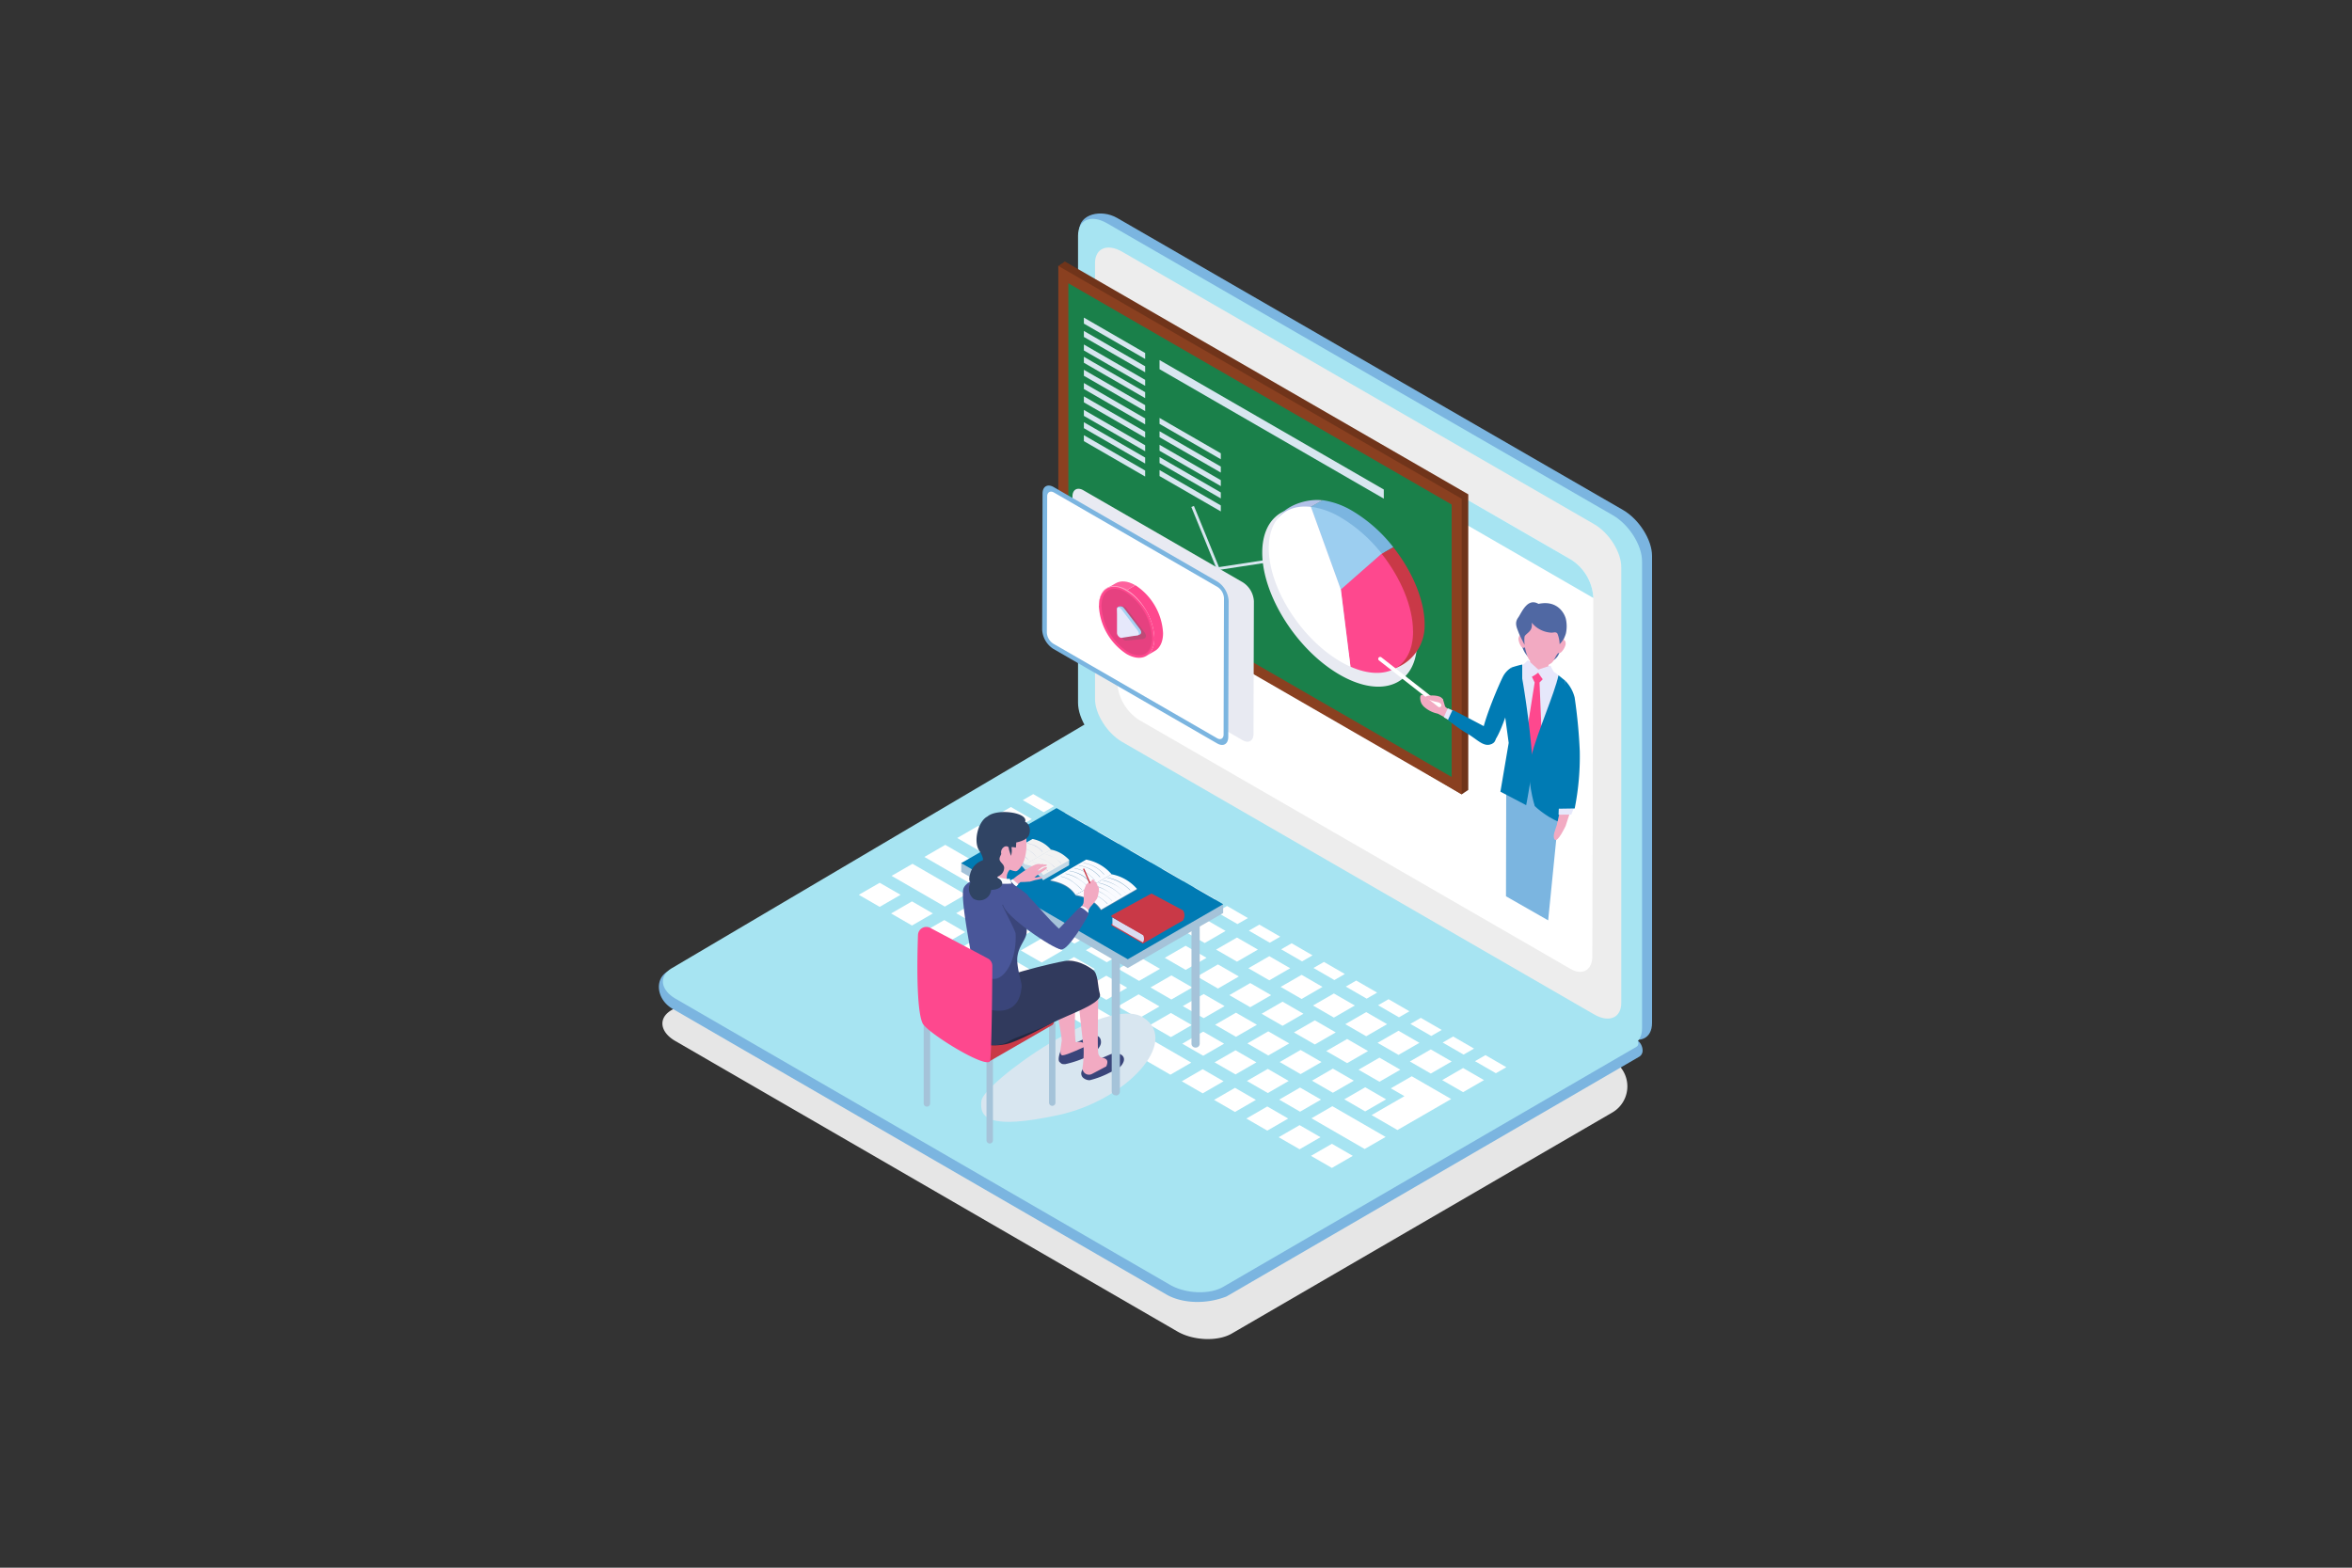 <svg xmlns="http://www.w3.org/2000/svg" xmlns:xlink="http://www.w3.org/1999/xlink" viewBox="0 0 600 400"><rect x="0" y="0" width="600" height="400" fill="#333333" stroke="none"/><defs><style>.cls-1{fill:none;}.cls-2{isolation:isolate;}.cls-3{clip-path:url(#clip-path);}.cls-4{mix-blend-mode:multiply;}.cls-5{clip-path:url(#clip-path-4);}.cls-6{fill:#e6e6e6;}.cls-7{fill:#7bb5e0;}.cls-8{fill:#a7e4f2;}.cls-9{fill:#fff;}.cls-10{fill:#ededed;}.cls-11{fill:#70341a;}.cls-12{fill:#8a4020;}.cls-13{fill:#1a804a;}.cls-14{fill:#fe619d;}.cls-15{fill:#d8e6f0;}.cls-16{clip-path:url(#clip-path-6);}.cls-17{fill:#e8eaf2;}.cls-18{fill:#c93947;}.cls-19{fill:#b3c1e8;}.cls-20{fill:#9ccef0;}.cls-21{fill:#fe488e;}.cls-22{clip-path:url(#clip-path-7);}.cls-23{fill:#e64180;}.cls-24{fill:#bf4976;}.cls-25{fill:#ff99c0;}.cls-26{fill:#a5d1f2;}.cls-27{fill:#e6e8fb;}.cls-28{fill:#007bb4;}.cls-29{fill:#5068a3;}.cls-30{fill:#f2aac2;}.cls-31{fill:#e8e6fb;}.cls-32{clip-path:url(#clip-path-8);}.cls-33{fill:#3a457a;}.cls-34{fill:#a5c3d9;}.cls-35{fill:#232942;}.cls-36{fill:#313a5d;}.cls-37{fill:#c3d8e6;}.cls-38{fill:#f2f2f2;}.cls-39{fill:#6482cc;}.cls-40{fill:#dadcf2;}.cls-41{fill:#568bb0;}.cls-42{fill:#fafbff;}.cls-43{fill:#495699;}.cls-44{fill:#304464;}</style><clipPath id="clip-path" transform="translate(0 -1)"><rect class="cls-1" x="112" width="401" height="401"/></clipPath><clipPath id="clip-path-4" transform="translate(0 -1)"><rect class="cls-1" x="168.94" y="194.86" width="246.2" height="147.83"/></clipPath><clipPath id="clip-path-6" transform="translate(0 -1)"><rect class="cls-1" x="321.97" y="130.6" width="39.5" height="45.61"/></clipPath><clipPath id="clip-path-7" transform="translate(0 -1)"><rect class="cls-1" x="273.49" y="125.72" width="46.39" height="64.53"/></clipPath><clipPath id="clip-path-8" transform="translate(0 -1)"><rect class="cls-1" x="250.29" y="259.61" width="44.47" height="27.64"/></clipPath></defs><g class="cls-2"><g id="レイヤー_2" data-name="レイヤー 2"><g id="レイヤー_1-2" data-name="レイヤー 1"><rect class="cls-1" width="600" height="400"/><g class="cls-3"><g class="cls-3"><g class="cls-3"><g class="cls-4"><g class="cls-5"><path class="cls-6" d="M411.3,271.52a7.71,7.71,0,0,1,0,13.34l-97.16,56.45c-3.54,2-9.71,1.78-13.79-.58l-128-74.07c-3.52-2-4.33-5-2.2-7.07h0a6.34,6.34,0,0,1,1.2-.89l108.1-63.84,1.62.94Z" transform="translate(0 -1)"/></g></g></g><g class="cls-3"><path class="cls-7" d="M417.37,266.2a3.34,3.34,0,0,1,1.66,2.89,1.79,1.79,0,0,1-.89,1.55L312.88,331.8c-5.26,2.06-11.34,1.8-15.36-.52l-126-72.91c-4-2.33-4.66-7.51-1.19-9.52l109.2-62.8Z" transform="translate(0 -1)"/><path class="cls-8" d="M417.45,266.37a1,1,0,0,1,0,1.73L312,329.37c-3.48,2-9.56,1.76-13.57-.57l-126-72.92c-3.47-2-4.27-4.91-2.17-7h0a6.34,6.34,0,0,1,1.19-.88L277.8,185.2l1.6.92Z" transform="translate(0 -1)"/><polygon class="cls-9" points="266.25 207.24 260.91 204.16 263.58 202.62 268.91 205.7 266.25 207.24"/><polygon class="cls-9" points="274.49 212 269.15 208.92 271.82 207.38 277.15 210.46 274.49 212"/><polygon class="cls-9" points="282.72 216.75 277.39 213.68 280.06 212.14 285.39 215.22 282.72 216.75"/><polygon class="cls-9" points="290.96 221.51 285.63 218.43 288.3 216.89 293.63 219.97 290.96 221.51"/><polygon class="cls-9" points="299.2 226.27 293.87 223.19 296.54 221.65 301.87 224.73 299.2 226.27"/><polygon class="cls-9" points="307.44 231.03 302.11 227.95 304.78 226.41 310.11 229.49 307.44 231.03"/><polygon class="cls-9" points="315.68 235.78 310.35 232.71 313.02 231.16 318.35 234.25 315.68 235.78"/><polygon class="cls-9" points="323.92 240.54 318.59 237.46 321.26 235.92 326.59 239 323.92 240.54"/><polygon class="cls-9" points="332.16 245.3 326.83 242.22 329.5 240.68 334.83 243.76 332.16 245.3"/><polygon class="cls-9" points="340.4 250.06 335.07 246.98 337.74 245.44 343.07 248.52 340.4 250.06"/><polygon class="cls-9" points="348.64 254.81 343.31 251.73 345.98 250.19 351.31 253.27 348.64 254.81"/><polygon class="cls-9" points="356.88 259.57 351.55 256.49 354.22 254.95 359.55 258.03 356.88 259.57"/><polygon class="cls-9" points="365.12 264.33 359.79 261.25 362.46 259.71 367.79 262.79 365.12 264.33"/><polygon class="cls-9" points="373.36 269.08 368.03 266.01 370.7 264.47 376.03 267.55 373.36 269.08"/><polygon class="cls-9" points="381.6 273.84 376.27 270.76 378.94 269.22 384.27 272.3 381.6 273.84"/><polygon class="cls-9" points="257.88 212.07 252.54 208.99 257.88 205.91 263.21 208.99 257.88 212.07"/><polygon class="cls-9" points="266.12 216.83 260.78 213.75 266.12 210.67 271.45 213.75 266.12 216.83"/><polygon class="cls-9" points="274.36 221.59 269.02 218.51 274.36 215.43 279.69 218.51 274.36 221.59"/><polygon class="cls-9" points="282.6 226.34 277.26 223.26 282.6 220.18 287.93 223.26 282.6 226.34"/><polygon class="cls-9" points="290.84 231.1 285.5 228.02 290.84 224.94 296.17 228.02 290.84 231.1"/><polygon class="cls-9" points="299.08 235.86 293.74 232.78 299.08 229.7 304.41 232.78 299.08 235.86"/><polygon class="cls-9" points="307.32 240.62 301.98 237.53 307.32 234.46 312.65 237.53 307.32 240.62"/><polygon class="cls-9" points="315.56 245.37 310.22 242.29 315.56 239.21 320.89 242.29 315.56 245.37"/><polygon class="cls-9" points="323.8 250.13 318.46 247.05 323.8 243.97 329.13 247.05 323.8 250.13"/><polygon class="cls-9" points="332.04 254.89 326.7 251.81 332.04 248.73 337.37 251.81 332.04 254.89"/><polygon class="cls-9" points="340.28 259.64 334.94 256.56 340.28 253.49 345.61 256.56 340.28 259.64"/><polygon class="cls-9" points="348.52 264.4 343.18 261.32 348.52 258.24 353.85 261.32 348.52 264.4"/><polygon class="cls-9" points="356.76 269.16 351.42 266.08 356.76 263 362.09 266.08 356.76 269.16"/><polygon class="cls-9" points="365 273.92 359.66 270.84 365 267.76 370.33 270.84 365 273.92"/><polygon class="cls-9" points="373.24 278.67 367.9 275.59 373.24 272.51 378.57 275.59 373.24 278.67"/><polygon class="cls-9" points="253.02 218.93 244.18 213.82 249.51 210.74 258.35 215.85 253.02 218.93"/><polygon class="cls-9" points="261.26 223.69 255.93 220.6 261.26 217.53 266.59 220.6 261.26 223.69"/><polygon class="cls-9" points="269.5 228.44 264.17 225.36 269.5 222.28 274.83 225.36 269.5 228.44"/><polygon class="cls-9" points="277.74 233.2 272.4 230.12 277.74 227.04 283.07 230.12 277.74 233.2"/><polygon class="cls-9" points="285.98 237.96 280.64 234.88 285.98 231.8 291.31 234.88 285.98 237.96"/><polygon class="cls-9" points="294.22 242.71 288.88 239.63 294.22 236.56 299.55 239.63 294.22 242.71"/><polygon class="cls-9" points="302.46 247.47 297.13 244.39 302.46 241.31 307.79 244.39 302.46 247.47"/><polygon class="cls-9" points="310.7 252.23 305.37 249.15 310.7 246.07 316.03 249.15 310.7 252.23"/><polygon class="cls-9" points="318.94 256.99 313.6 253.91 318.94 250.83 324.27 253.91 318.94 256.99"/><polygon class="cls-9" points="327.18 261.74 321.84 258.66 327.18 255.58 332.51 258.66 327.18 261.74"/><polygon class="cls-9" points="335.42 266.5 330.08 263.42 335.42 260.34 340.75 263.42 335.42 266.5"/><polygon class="cls-9" points="343.66 271.26 338.32 268.18 343.66 265.1 348.99 268.18 343.66 271.26"/><polygon class="cls-9" points="351.9 276.01 346.56 272.94 351.9 269.86 357.23 272.94 351.9 276.01"/><polygon class="cls-9" points="241.14 215.57 235.81 218.65 249.38 226.49 254.72 223.41 241.14 215.57"/><polygon class="cls-9" points="257.62 231.25 252.29 228.17 257.62 225.09 262.96 228.17 257.62 231.25"/><polygon class="cls-9" points="265.86 236 260.53 232.93 265.86 229.84 271.2 232.93 265.86 236"/><polygon class="cls-9" points="274.1 240.76 268.77 237.68 274.1 234.6 279.44 237.68 274.1 240.76"/><polygon class="cls-9" points="282.34 245.52 277.01 242.44 282.34 239.36 287.68 242.44 282.34 245.52"/><polygon class="cls-9" points="290.58 250.28 285.25 247.2 290.58 244.12 295.92 247.2 290.58 250.28"/><polygon class="cls-9" points="298.82 255.03 293.49 251.95 298.82 248.88 304.16 251.95 298.82 255.03"/><polygon class="cls-9" points="307.06 259.79 301.73 256.71 307.06 253.63 312.4 256.71 307.06 259.79"/><polygon class="cls-9" points="315.3 264.55 309.97 261.47 315.3 258.39 320.64 261.47 315.3 264.55"/><polygon class="cls-9" points="323.54 269.31 318.21 266.23 323.54 263.15 328.88 266.23 323.54 269.31"/><polygon class="cls-9" points="331.78 274.06 326.45 270.98 331.78 267.9 337.12 270.98 331.78 274.06"/><polygon class="cls-9" points="340.02 278.82 334.69 275.74 340.02 272.66 345.36 275.74 340.02 278.82"/><polygon class="cls-9" points="348.26 283.58 342.93 280.5 348.26 277.42 353.6 280.5 348.26 283.58"/><polygon class="cls-9" points="360.14 274.61 354.8 277.69 358.27 279.69 349.9 284.52 356.5 288.33 370.2 280.42 360.14 274.61"/><polygon class="cls-9" points="232.78 220.4 227.44 223.48 241.02 231.32 246.35 228.24 232.78 220.4"/><polygon class="cls-9" points="249.26 236.08 243.92 233 249.26 229.92 254.59 233 249.26 236.08"/><polygon class="cls-9" points="257.5 240.84 252.16 237.76 257.5 234.68 262.83 237.76 257.5 240.84"/><polygon class="cls-9" points="265.74 245.59 260.4 242.51 265.74 239.43 271.07 242.51 265.74 245.59"/><polygon class="cls-9" points="273.98 250.35 268.64 247.27 273.98 244.19 279.31 247.27 273.98 250.35"/><polygon class="cls-9" points="282.22 255.11 276.88 252.03 282.22 248.95 287.55 252.03 282.22 255.11"/><polygon class="cls-9" points="290.46 259.86 285.12 256.79 290.46 253.71 295.79 256.79 290.46 259.86"/><polygon class="cls-9" points="298.7 264.62 293.36 261.54 298.7 258.46 304.03 261.54 298.7 264.62"/><polygon class="cls-9" points="306.94 269.38 301.6 266.3 306.94 263.22 312.27 266.3 306.94 269.38"/><polygon class="cls-9" points="315.18 274.14 309.84 271.06 315.18 267.98 320.51 271.06 315.18 274.14"/><polygon class="cls-9" points="323.42 278.89 318.08 275.81 323.42 272.73 328.75 275.81 323.42 278.89"/><polygon class="cls-9" points="331.65 283.65 326.32 280.57 331.65 277.49 336.99 280.57 331.65 283.65"/><polygon class="cls-9" points="339.89 282.25 334.56 285.33 348.13 293.17 353.47 290.09 339.89 282.25"/><polygon class="cls-9" points="224.41 231.39 219.08 228.31 224.41 225.24 229.74 228.31 224.41 231.39"/><polygon class="cls-9" points="232.65 236.15 227.32 233.07 232.65 229.99 237.98 233.07 232.65 236.15"/><polygon class="cls-9" points="240.89 240.91 235.56 237.83 240.89 234.75 246.22 237.83 240.89 240.91"/><polygon class="cls-9" points="249.13 245.67 243.8 242.59 249.13 239.51 254.46 242.59 249.13 245.67"/><polygon class="cls-9" points="257.37 250.42 252.04 247.34 257.37 244.26 262.7 247.34 257.37 250.42"/><polygon class="cls-9" points="265.61 249.02 260.27 252.1 298.57 274.21 303.9 271.13 265.61 249.02"/><polygon class="cls-9" points="306.81 278.97 301.48 275.89 306.81 272.81 312.14 275.89 306.81 278.97"/><polygon class="cls-9" points="315.05 283.72 309.71 280.64 315.05 277.56 320.38 280.64 315.05 283.72"/><polygon class="cls-9" points="323.29 288.48 317.95 285.4 323.29 282.32 328.62 285.4 323.29 288.48"/><polygon class="cls-9" points="331.53 293.24 326.19 290.16 331.53 287.08 336.86 290.16 331.53 293.24"/><polygon class="cls-9" points="339.77 298 334.43 294.92 339.77 291.84 345.1 294.92 339.77 298"/><path class="cls-7" d="M414,265.16,285,190.68c-4.11-2.37-7.44-7.63-7.44-11.73L275.31,59.77c0-4.11,5.58-5.52,9.69-3.15L414,131.1c4.11,2.37,7.44,7.62,7.44,11.73V262c0,4.11-3.33,5.52-7.44,3.15" transform="translate(0 -1)"/><path class="cls-8" d="M418.89,144.21V263.38c0,4.11-3.33,5.52-7.44,3.15l-129-74.48c-4.1-2.37-7.44-7.63-7.44-11.73V61.13c0-4.1,3.34-5.51,7.44-3.14l129,74.48c4.11,2.37,7.44,7.62,7.44,11.74" transform="translate(0 -1)"/><path class="cls-10" d="M406.65,259.82,342.9,223l-56.62-32.69c-3.83-2.22-6.94-7.12-6.94-11V68.17c0-3.83,3.11-5.15,6.94-2.93l120.37,69.49c3.83,2.21,6.94,7.12,6.94,11V256.89c0,3.83-3.11,5.15-6.94,2.93" transform="translate(0 -1)"/><path class="cls-9" d="M406.2,245c0,3.54-2.52,5-5.6,3.19L290.54,184.67A12.28,12.28,0,0,1,285,175l.26-91.45v-.07c0-3.54,2.52-5,5.59-3.19L400.9,143.86a12.3,12.3,0,0,1,5.56,9.65v.06Z" transform="translate(0 -1)"/><path class="cls-8" d="M406.46,153.51v.06l-121.22-70v-.07c0-3.54,2.52-5,5.59-3.19L400.9,143.86a12.3,12.3,0,0,1,5.56,9.65" transform="translate(0 -1)"/><polygon class="cls-11" points="271.65 142.14 269.98 67.85 271.65 66.72 374.56 126.13 374.56 201.55 372.88 202.68 271.65 142.14"/><polygon class="cls-12" points="269.98 143.27 269.98 67.85 372.88 127.26 372.88 202.68 269.98 143.27"/><polygon class="cls-13" points="272.54 141.79 272.54 72.28 370.32 128.73 370.32 198.25 272.54 141.79"/><path class="cls-14" d="M343.23,150.81a1.55,1.55,0,0,1,0-.31V133.71a.92.92,0,0,0-.13-.53c.55.32,3.83,2.55,4.77,3.34a37.8,37.8,0,0,1,9,11.13l-3,.71-10.57,2.45" transform="translate(0 -1)"/><path class="cls-15" d="M343.38,151.25l-.15-.44a1.55,1.55,0,0,1,0-.31V133.71a.92.92,0,0,0-.13-.53l-1.26-.73c-.76-.3-1.51-.63-2.26-.91-4.09-1.51-7.39-1.29-10,.45a.27.27,0,0,0-.07.08h0a8.63,8.63,0,0,0-3.56,5.64c-.09.43,0,1-.28,1.28v3a17.73,17.73,0,0,1,.37,2.2c1.4,7.93,7.16,16.84,14.35,22.19a10.71,10.71,0,0,1,1.54,1.16l2.54,1.47c.77.31,1.54.65,2.3.93a13.29,13.29,0,0,0,4.13,1q-3.74-9.84-7.48-19.67" transform="translate(0 -1)"/><path class="cls-9" d="M356.81,147.65a29,29,0,0,1,3.16,7.77c1.79,7.62.37,12.63-4.34,14.88a8.25,8.25,0,0,1-4.77.62q-3.74-9.84-7.48-19.67l-.15-.44,10.57-2.45,3-.71" transform="translate(0 -1)"/><polygon class="cls-15" points="353.01 127.23 295.8 94.2 295.8 91.87 353.01 124.9 353.01 127.23"/><polygon class="cls-15" points="310.5 145.48 303.91 129.36 304.57 129.09 310.96 144.7 326.55 142.31 326.63 143.02 310.5 145.48"/><polygon class="cls-15" points="311.43 117.18 295.8 108.16 295.8 106.64 311.43 115.66 311.43 117.18"/><polygon class="cls-15" points="311.43 120.58 295.8 111.56 295.8 110.03 311.43 119.05 311.43 120.58"/><polygon class="cls-15" points="311.43 124.03 295.8 115.01 295.8 113.49 311.43 122.51 311.43 124.03"/><polygon class="cls-15" points="311.43 127.17 295.8 118.15 295.8 116.63 311.43 125.65 311.43 127.17"/><polygon class="cls-15" points="311.43 130.49 295.8 121.47 295.8 119.94 311.43 128.96 311.43 130.49"/><polygon class="cls-15" points="292.13 108.28 276.5 99.26 276.5 97.73 292.13 106.76 292.13 108.28"/><polygon class="cls-15" points="292.13 111.68 276.5 102.66 276.5 101.13 292.13 110.15 292.13 111.68"/><polygon class="cls-15" points="292.13 115.13 276.5 106.11 276.5 104.59 292.13 113.61 292.13 115.13"/><polygon class="cls-15" points="292.13 118.27 276.5 109.25 276.5 107.73 292.13 116.75 292.13 118.27"/><polygon class="cls-15" points="292.13 121.59 276.5 112.56 276.5 111.04 292.13 120.06 292.13 121.59"/><polygon class="cls-15" points="292.13 91.59 276.5 82.57 276.5 81.04 292.13 90.07 292.13 91.59"/><polygon class="cls-15" points="292.13 94.99 276.5 85.97 276.5 84.44 292.13 93.46 292.13 94.99"/><polygon class="cls-15" points="292.13 98.44 276.5 89.42 276.5 87.9 292.13 96.92 292.13 98.44"/><polygon class="cls-15" points="292.13 101.58 276.5 92.56 276.5 91.04 292.13 100.06 292.13 101.58"/><polygon class="cls-15" points="292.13 104.9 276.5 95.88 276.5 94.35 292.13 103.37 292.13 104.9"/><g class="cls-4"><g class="cls-16"><path class="cls-17" d="M352.9,143.58a40.15,40.15,0,0,0-11.18-9.92,22,22,0,0,0-8.21-3C326.71,129.88,322,134,322,142c0,10.9,8.84,24.85,19.75,31.15a28.28,28.28,0,0,0,2.62,1.34c9.67,4.3,17.13.33,17.13-9.69,0-6.75-3.4-14.68-8.57-21.22" transform="translate(0 -1)"/></g></g><path class="cls-7" d="M355.44,140.63l-2.94,1.68L345,149.77,334.42,130.3l2.94-1.68a20.34,20.34,0,0,1,7.65,2.75,37.7,37.7,0,0,1,10.43,9.26" transform="translate(0 -1)"/><path class="cls-18" d="M363.42,160.4a11.54,11.54,0,0,1-7,10.9c-2.72,1.17-4.93-.09-8.92-1.87L345,149.77l7.49-7.46,2.94-1.68c4.82,6.09,8,13.48,8,19.77" transform="translate(0 -1)"/><path class="cls-19" d="M347.46,169.43a24.69,24.69,0,0,1-2.45-1.25c-10.16-5.87-18.41-18.87-18.41-29,0-2.65-1.49-4.38-.49-6.08,1.82-3.06,7.16-4.95,11.25-4.45l-2.94,1.68L345,149.77Z" transform="translate(0 -1)"/><path class="cls-20" d="M352.5,142.31l-10.43,9.15-7.65-21.16a20.31,20.31,0,0,1,7.65,2.76,37.67,37.67,0,0,1,10.43,9.25" transform="translate(0 -1)"/><path class="cls-21" d="M360.48,162.09c0,9.33-7,13-16,9l-2.45-19.66,10.43-9.15c4.82,6.1,8,13.48,8,19.78" transform="translate(0 -1)"/><path class="cls-9" d="M344.52,171.12a27,27,0,0,1-2.45-1.25c-10.16-5.87-18.4-18.87-18.4-29,0-7.43,4.41-11.29,10.75-10.53l7.65,21.16Z" transform="translate(0 -1)"/><g class="cls-4"><g class="cls-22"><path class="cls-17" d="M317.13,149.63l-40.77-23.54c-1.52-.88-2.77-.17-2.77,1.58l-.1,33.9a6.08,6.08,0,0,0,2.76,4.77L317,189.87c1.52.88,2.77.17,2.77-1.58l.1-33.89a6.1,6.1,0,0,0-2.75-4.77" transform="translate(0 -1)"/></g></g><path class="cls-9" d="M310.08,149.63l-40.76-23.54c-1.53-.88-2.77-.17-2.77,1.58l-.1,33.9a6.1,6.1,0,0,0,2.75,4.77L310,189.87c1.52.88,2.76.17,2.77-1.58l.1-33.89a6.08,6.08,0,0,0-2.76-4.77" transform="translate(0 -1)"/><path class="cls-7" d="M310.6,149.42l-41.8-24.14c-1.56-.9-2.84-.17-2.84,1.62l-.1,34.76a6.22,6.22,0,0,0,2.82,4.89l41.81,24.13c1.56.91,2.83.18,2.84-1.62l.1-34.75a6.25,6.25,0,0,0-2.83-4.89m1.54,39c0,1-.74,1.47-1.65.94l-41.8-24.13a3.61,3.61,0,0,1-1.64-2.85l.09-34.75c0-1,.75-1.47,1.66-1l41.8,24.14a3.62,3.62,0,0,1,1.64,2.84Z" transform="translate(0 -1)"/><path class="cls-14" d="M282.4,151.11l2.2-1.28c1.29-.75,3.07-.65,5,.49l-2.2,1.28c-2-1.14-3.75-1.24-5-.49" transform="translate(0 -1)"/><path class="cls-21" d="M294.63,167.08l-2.2,1.28c1.27-.74,2.06-2.31,2.06-4.54a15.56,15.56,0,0,0-7.05-12.22l2.2-1.28a15.57,15.57,0,0,1,7.06,12.22c0,2.23-.8,3.8-2.07,4.54" transform="translate(0 -1)"/><path class="cls-21" d="M287.44,151.6a15.56,15.56,0,0,1,7.05,12.22c0,4.49-3.19,6.3-7.1,4.05a15.57,15.57,0,0,1-7.06-12.23c0-4.49,3.2-6.3,7.11-4" transform="translate(0 -1)"/><path class="cls-23" d="M290.57,168.21a5.91,5.91,0,0,1-2.87-.88A14.91,14.91,0,0,1,281,155.65c0-2.71,1.27-4.4,3.3-4.4a5.94,5.94,0,0,1,2.87.89,14.92,14.92,0,0,1,6.74,11.68c0,2.71-1.28,4.39-3.3,4.39" transform="translate(0 -1)"/><path class="cls-24" d="M291.49,164.07l-4.21.36c-.55.09-1.32-.75-1.32-1.43l-.63-6.68c0-.68,1.4-.88,1.95-.16l4.7,6.19c.87,1.2,0,1.65-.49,1.72" transform="translate(0 -1)"/><path class="cls-25" d="M280.34,155.54a7.7,7.7,0,0,1,.3-2.18,4.37,4.37,0,0,1,1.12-1.9,3.48,3.48,0,0,1,2-.91,5.69,5.69,0,0,1,2.21.26,6.83,6.83,0,0,1,2,1,12.14,12.14,0,0,1,1.71,1.4,14.92,14.92,0,0,1,2.64,3.54s0,0,0,0h0a17,17,0,0,0-2.79-3.36,12.14,12.14,0,0,0-3.63-2.34,4.93,4.93,0,0,0-2.12-.31,3.35,3.35,0,0,0-1.94.84,4.26,4.26,0,0,0-1.12,1.84,7.4,7.4,0,0,0-.31,2.15s0,0,0,0a0,0,0,0,1,0,0" transform="translate(0 -1)"/><path class="cls-26" d="M290.37,163.05l-3.69.31c-.48.08-1.16-.65-1.16-1.25l-.55-5.87c0-.59,1.23-.76,1.71-.13l4.13,5.42c.76,1.06,0,1.45-.44,1.52" transform="translate(0 -1)"/><path class="cls-27" d="M290.24,163.1l-4.13.65c-.48.08-1.16-.65-1.16-1.25v-6.09c0-.59.68-.54,1.16.09l4.13,5.43c.39.51.39,1.1,0,1.17" transform="translate(0 -1)"/><polygon class="cls-7" points="384.18 228.69 394.94 234.83 398.02 203.97 390.48 198.06 384.24 201.48 384.18 228.69"/><path class="cls-27" d="M397.56,173.34c-1.78,8.26-6.11,25.17-7.16,26.61-.45-.94-2-25.81-2-25.81l0-3.56a9.05,9.05,0,0,1,4.43-.11,20.76,20.76,0,0,1,4.8,2.87" transform="translate(0 -1)"/><path class="cls-21" d="M394.16,173.63l-1.84-1.45-1.93.62s.67,1.48,1.11,2.33l-2.77,17.44,2,3.19,2.75-2.43-.74-18.2a16.05,16.05,0,0,0,1.41-1.5" transform="translate(0 -1)"/><path class="cls-28" d="M382.76,203l2.11-12.44-1.22-9,1.86-10.21a23.84,23.84,0,0,1,2.82-.79l0,3.56s1.91,10.93,2.56,20.58c.19,2.81-1.56,11.74-1.56,11.74Z" transform="translate(0 -1)"/><path class="cls-28" d="M399.28,211.18c-4-.86-7.76-4.5-7.76-4.5s-2.31-7.39-1-12.38c1.83-7,6-16.14,7.05-21,1,.78,1.73,1.39,1.73,1.39l.34,6.58s-.31,9.52-.73,13.21c-.68,5.92.44,15.55.38,16.66" transform="translate(0 -1)"/><path class="cls-29" d="M388,164.25a6.86,6.86,0,0,0,2.28,4.8,4.25,4.25,0,0,0,5.21.9c1.87-1,2-1.63,2.69-3.25a8,8,0,0,0,.6-3.31,2,2,0,0,0-.45-1.5c-.25-.27-2.35-3.94-4.59-4s-4.77,3.52-4.84,3.68c-.25.51-1.08.67-.9,2.67" transform="translate(0 -1)"/><path class="cls-30" d="M389,161.13a9.64,9.64,0,0,0-.16,4,14.58,14.58,0,0,0,1,3.77,5.29,5.29,0,0,0,3.08,2.43c.79.17,2.1-.66,2.78-1.1s1-1.57,1.49-2.22a8.77,8.77,0,0,0,1.6-3.22,6.33,6.33,0,0,0-.14-4.1c-.53-1.28-1.47-2.84-2.83-3.15-1.16-.26-2.69-.35-5.41,1a6.67,6.67,0,0,0-1.42,2.56" transform="translate(0 -1)"/><path class="cls-30" d="M387.35,163.91a4.21,4.21,0,0,0,.76,2.11c.36.37.79.39,1,0a12.84,12.84,0,0,0-.67-4c-.07-.13,0,.82-.43.84s-.65,1-.64,1.06" transform="translate(0 -1)"/><path class="cls-30" d="M399.36,165.56a4.11,4.11,0,0,1-1.1,1.85,1,1,0,0,1-.65.25.39.39,0,0,1-.3-.27,4.81,4.81,0,0,1,.33-2.38,1.29,1.29,0,0,1,1.16-.75c.71.05.62,1.13.56,1.3" transform="translate(0 -1)"/><path class="cls-30" d="M390.7,168.58l-.05-.1,0,.05Z" transform="translate(0 -1)"/><path class="cls-30" d="M394.93,169.58a15.77,15.77,0,0,1-4.26-1l-.59,2.12a4,4,0,0,0,2.34,1.82,3.34,3.34,0,0,0,2.95-.92s-.8-1.41-.44-2" transform="translate(0 -1)"/><path class="cls-29" d="M387.31,158.55c.85-1.19,2.31-5.14,5.16-3.47,5.09-1.08,6.77,2.79,7,3.92a8.48,8.48,0,0,1,0,3.6,6.19,6.19,0,0,1-1.61,2.77,7.63,7.63,0,0,0-.54-2.67c-.35-.54-.85-.31-1.49-.27a6.91,6.91,0,0,1-5.09-2.56c.32,2.08-1,2.45-1.72,3.34-.29.35-.09,2.34-.09,2.34s-1.33-2.59-1.47-3c-.56-1.5-1.17-2.59-.15-4" transform="translate(0 -1)"/><path class="cls-31" d="M388.34,170.84l2.15,3s2-1,2.3-1.7c-.64-.5-3-2.72-3-2.72Z" transform="translate(0 -1)"/><path class="cls-31" d="M393.82,174.67a22.62,22.62,0,0,0,2.93-1.42l-1.23-2.44L392,172a27.1,27.1,0,0,0,1.86,2.7" transform="translate(0 -1)"/><path class="cls-30" d="M397.16,211.47c-.27,1-1.28,3-.52,3.78s2.76-3.51,2.76-3.51l1.77-5.45-2.88.12s-1,4.36-1.13,5.06" transform="translate(0 -1)"/><polygon class="cls-27" points="397.59 207.87 400.84 207.85 401.66 205.71 397.68 205.65 397.59 207.87"/><path class="cls-28" d="M397.21,207.35l4.5-.07A67.94,67.94,0,0,0,403,192.63a133,133,0,0,0-1.3-13.64,9.3,9.3,0,0,0-2.36-4.26l-.33,8.63-.69,11.44Z" transform="translate(0 -1)"/><path class="cls-30" d="M363,181c-.68-.51-1-2.56-.36-2.67a9.28,9.28,0,0,1,4.65,1.21c.32.2.45-.61.77-.16.16.25.5,1.82.68,2,1.12.93,2.18,1.65,2.18,1.65l-.55,2.05s-3.28-1.9-3.65-2a7.47,7.47,0,0,1-3.72-2" transform="translate(0 -1)"/><path class="cls-9" d="M367.2,181.44a.5.5,0,0,1-.31-.1l-15.11-11.83a.5.5,0,0,1,.62-.79l15.11,11.83a.5.5,0,0,1-.31.89" transform="translate(0 -1)"/><path class="cls-30" d="M367.6,178.94c-.78-.64-3.79-.66-4-.06s4.65,1.83,4.45,1.27c0-.16.35-.58-.42-1.21" transform="translate(0 -1)"/><polygon class="cls-27" points="371.02 181.46 369.33 180.72 368.32 183.01 370.19 184.12 371.02 181.46"/><path class="cls-28" d="M380.46,190.86c2.11-.93.63-3.11-.9-4-2.24-1.27-9-4.73-9-4.73l-1.2,2.57a48.12,48.12,0,0,0,4.5,3.22c2.89,1.55,4.52,3.85,6.63,2.92" transform="translate(0 -1)"/><path class="cls-28" d="M385.51,171.37a5.86,5.86,0,0,0-2,2.08c-.78,1.41-5.1,11.25-5.6,15.65a2.24,2.24,0,0,0,2.44,1.63c1.59-.19,3.94-7.52,4.42-8.94,1-3.11.71-10.42.71-10.42" transform="translate(0 -1)"/><g class="cls-4"><g class="cls-32"><path class="cls-15" d="M269.9,285.53c-17.45,3.74-20.16.86-19.53-3.71s31.91-27.29,41.33-21.17-4.36,21.14-21.8,24.88" transform="translate(0 -1)"/></g></g><path class="cls-33" d="M277.7,265.54c1.08-.59,3.25-.68,3.16,1.48-.05,1.12-1.44,2.58-2.95,3.33a26.71,26.71,0,0,1-6.16,2.17c-.92,0-.84,0-1.45-.54s.16-2.85.48-3.15,5.84-2.71,6.92-3.29" transform="translate(0 -1)"/><path class="cls-30" d="M273.82,253.57s.64.86.43,5.84c-.17,4,0,7.6.25,7.53,1.88-.49,2.71.9,2.51,1,0,0-4.88,2.33-5.95,2.33s-.25-2.85-.2-3.8-2.07-12-2.07-12Z" transform="translate(0 -1)"/><path class="cls-34" d="M252.48,292.77a.82.82,0,0,0,.82-.83V271.29a.82.82,0,0,0-1.64,0v20.65a.83.83,0,0,0,.82.83" transform="translate(0 -1)"/><path class="cls-34" d="M268.43,283.16a.82.82,0,0,0,.82-.82v-20a.82.82,0,0,0-1.64,0v20a.82.82,0,0,0,.82.82" transform="translate(0 -1)"/><path class="cls-34" d="M236.46,283.36a.82.82,0,0,0,.82-.82V262.71a.83.83,0,0,0-1.65,0v19.83a.82.82,0,0,0,.83.82" transform="translate(0 -1)"/><path class="cls-18" d="M235.91,262.58l15.76,9.15a.84.84,0,0,0,.85,0l15.87-9.16a.85.85,0,0,0,0-1.48l-15.76-9.16a.86.86,0,0,0-.85,0l-15.87,9.16a.85.85,0,0,0,0,1.48" transform="translate(0 -1)"/><path class="cls-33" d="M283.07,270.1c2.08-.92,4.21.1,3.54,1.83s-2.23,2.12-3.53,2.76a22.82,22.82,0,0,1-5.09,1.93,2.52,2.52,0,0,1-1.78-.72,1.51,1.51,0,0,1-.23-1.66c.23-.75,1.56-1.79,3.24-2.49l3.85-1.65" transform="translate(0 -1)"/><path class="cls-30" d="M280,250.93c.46,1.27-.29,18.28.27,19.2s.75.7.75.7c1.37.25,1.82.79,1.19,2.26,0,0-3.45,1.84-3.79,2a1.65,1.65,0,0,1-2.22-1.95,28.5,28.5,0,0,0,.24-4.62c-.07-.95-1.85-15.07-1.45-16.69s4.56-2.15,5-.88" transform="translate(0 -1)"/><path class="cls-35" d="M247.77,250.31c-1.1,2.41-3.34,5.05-2.68,7.89.52,2.25,1.35,7.47,4.65,9a14.6,14.6,0,0,0,6.62.27c3-.44,11.87-5.41,11.87-5.41l-2-9.47a64.44,64.44,0,0,1-7.28-1.49c-5.77-1.68-10.77-.47-11.18-.82" transform="translate(0 -1)"/><path class="cls-36" d="M247,253.82c7.41-3.8,21.7-7.14,24.63-7.62s5.92,1.28,7.22,2.29,1.09,3.83,1.74,6.17-7.52,5-12.36,7.43c-3.57,1.81-9.57,3.74-10.49,4.4-2.09,1.48-5.7,1.64-8.66.14-4.3-2.19-5.76-10.92-2.08-12.81" transform="translate(0 -1)"/><path class="cls-34" d="M284.69,280.52a1,1,0,0,0,1-1V245.68a1,1,0,1,0-2.09,0v33.79a1,1,0,0,0,1.05,1" transform="translate(0 -1)"/><path class="cls-34" d="M305,268.29a1,1,0,0,0,1.05-1.05v-33a1,1,0,0,0-2.1,0v33a1,1,0,0,0,1.05,1.05" transform="translate(0 -1)"/><polygon class="cls-34" points="287.7 247 245.21 222.47 245.21 220.23 269.53 208.42 312.03 230.72 312.03 232.96 287.7 247"/><polygon class="cls-28" points="287.7 244.76 245.21 220.23 269.53 206.19 312.03 230.72 287.7 244.76"/><path class="cls-37" d="M261.46,222.9a6.59,6.59,0,0,0-4.67-2.72V218.9l6.61-3.68a8.16,8.16,0,0,1,4.68,2.7Z" transform="translate(0 -1)"/><path class="cls-38" d="M261.47,221.6a6.58,6.58,0,0,0-4.68-2.71l6.61-3.82a8.23,8.23,0,0,1,4.68,2.71Z" transform="translate(0 -1)"/><path class="cls-37" d="M266.1,225.6a6.48,6.48,0,0,0-4.64-2.7v-1.3l6.61-2.55c1.69.29,3.35,0,4.68,1.43.05.05-.05,1.22,0,1.28Z" transform="translate(0 -1)"/><path class="cls-38" d="M266.14,224.3a6.5,6.5,0,0,0-4.67-2.7l6.61-3.82a8.16,8.16,0,0,1,4.68,2.7Z" transform="translate(0 -1)"/><path class="cls-39" d="M265.94,218.35a6,6,0,0,0-3.87-2.13v-.05a7.5,7.5,0,0,1,2.05.65,6.37,6.37,0,0,1,1.84,1.5Z" transform="translate(0 -1)"/><path class="cls-39" d="M264.33,219.58a6.1,6.1,0,0,0-4-2.38v0a6.9,6.9,0,0,1,2.14.75,6.49,6.49,0,0,1,1.86,1.65Z" transform="translate(0 -1)"/><path class="cls-39" d="M262.59,220.67a7.71,7.71,0,0,0-3.88-2.47v0a5.52,5.52,0,0,1,2.07.89,13.91,13.91,0,0,1,1.83,1.59Z" transform="translate(0 -1)"/><path class="cls-39" d="M270.66,221.24a8.13,8.13,0,0,0-4.15-2.32v0a7.25,7.25,0,0,1,2.2.82,8.85,8.85,0,0,1,2,1.51Z" transform="translate(0 -1)"/><path class="cls-39" d="M268.94,222.22a8.1,8.1,0,0,0-4.14-2.32v0a7.25,7.25,0,0,1,2.2.82,9,9,0,0,1,2,1.51Z" transform="translate(0 -1)"/><path class="cls-39" d="M267.3,223.23a8.07,8.07,0,0,0-4.14-2.32v0a7.25,7.25,0,0,1,2.2.82,9,9,0,0,1,2,1.51Z" transform="translate(0 -1)"/><polygon class="cls-18" points="301.77 234.84 291.55 240.78 283.52 236.14 283.52 235.8 293.74 230.21 301.77 234.5 301.77 234.84"/><path class="cls-18" d="M301.78,233.27a2.39,2.39,0,0,1,0,2.57l-10.19,5.48V239.4Z" transform="translate(0 -1)"/><path class="cls-40" d="M291.56,239.55a1.77,1.77,0,0,1,0,1.91L283.78,237V235.1Z" transform="translate(0 -1)"/><polygon class="cls-18" points="301.77 232.62 291.56 238.55 283.53 233.92 283.53 233.57 293.74 227.98 301.77 232.27 301.77 232.62"/><path class="cls-41" d="M274.41,229.58c-1.47-2.25-3.79-3.28-6.48-3.76v-.2l9.16-5.1a11.38,11.38,0,0,1,6.48,3.75Z" transform="translate(0 -1)"/><path class="cls-42" d="M274.41,229.36c-1.46-2.25-3.79-3.26-6.48-3.74l9.16-5.29a11.31,11.31,0,0,1,6.48,3.74Z" transform="translate(0 -1)"/><path class="cls-41" d="M281.64,224.15a8.46,8.46,0,0,0-5.25-2.93v-.06a9.35,9.35,0,0,1,2.81.93,9.11,9.11,0,0,1,2.48,2Z" transform="translate(0 -1)"/><path class="cls-41" d="M280.61,224.86a8.41,8.41,0,0,0-5.36-3v-.06a10,10,0,0,1,2.84.9,8.77,8.77,0,0,1,2.55,2.07Z" transform="translate(0 -1)"/><path class="cls-41" d="M279.35,225.73a8.61,8.61,0,0,0-5.27-3.18v-.06a8.69,8.69,0,0,1,2.88,1.07,9.65,9.65,0,0,1,2.42,2.13Z" transform="translate(0 -1)"/><path class="cls-41" d="M278.38,226.57a8.49,8.49,0,0,0-5.51-3.31v-.06a9.63,9.63,0,0,1,3,1,8.88,8.88,0,0,1,2.58,2.29Z" transform="translate(0 -1)"/><path class="cls-41" d="M277.29,227.08a10.24,10.24,0,0,0-5.48-3.13v-.06a9.11,9.11,0,0,1,2.92,1.09,13,13,0,0,1,2.59,2.06Z" transform="translate(0 -1)"/><path class="cls-41" d="M276,228.08c-1.57-1.56-3.16-3-5.37-3.42l0-.06a7.49,7.49,0,0,1,2.86,1.24A19.75,19.75,0,0,1,276,228Z" transform="translate(0 -1)"/><path class="cls-41" d="M280.83,233.32c-1.46-2.25-3.73-3.26-6.42-3.74v-.22l9.16-5.11a11.37,11.37,0,0,1,6.48,3.74Z" transform="translate(0 -1)"/><path class="cls-42" d="M280.89,233.1c-1.46-2.25-3.79-3.26-6.48-3.74l9.16-5.29a11.37,11.37,0,0,1,6.48,3.74Z" transform="translate(0 -1)"/><path class="cls-41" d="M288.29,228.18a11.2,11.2,0,0,0-5.75-3.21v-.06A10.31,10.31,0,0,1,285.6,226a12.79,12.79,0,0,1,2.73,2.1Z" transform="translate(0 -1)"/><path class="cls-41" d="M287.15,228.87a11.2,11.2,0,0,0-5.75-3.21v-.06a10,10,0,0,1,3,1.13,12.79,12.79,0,0,1,2.73,2.1Z" transform="translate(0 -1)"/><path class="cls-41" d="M286,229.51a11.28,11.28,0,0,0-5.74-3.21v-.06a10.52,10.52,0,0,1,3.05,1.13,13.07,13.07,0,0,1,2.72,2.1Z" transform="translate(0 -1)"/><path class="cls-41" d="M284.77,230.23A11.2,11.2,0,0,0,279,227l0-.06a9.82,9.82,0,0,1,3,1.13,12.55,12.55,0,0,1,2.73,2.1Z" transform="translate(0 -1)"/><path class="cls-41" d="M283.71,230.91A11.18,11.18,0,0,0,278,227.7v-.06a10.24,10.24,0,0,1,3,1.13,12.74,12.74,0,0,1,2.72,2.1Z" transform="translate(0 -1)"/><path class="cls-41" d="M282.49,231.63a11.14,11.14,0,0,0-5.74-3.21v-.07a10.16,10.16,0,0,1,3.05,1.14,12.73,12.73,0,0,1,2.73,2.09Z" transform="translate(0 -1)"/><path class="cls-30" d="M265.54,221.52a3,3,0,0,0-1.44.44c-.62.49-1.14.85-1.14.85-.54.44.64.6,1,.27a3.26,3.26,0,0,1,.71-.77c.19-.12.56-.3.56-.3s.69.05.92-.38c.11-.21-.17-.17-.6-.11" transform="translate(0 -1)"/><path class="cls-30" d="M265.38,221.57c0-.22-.62-.1-1.14,0a8.75,8.75,0,0,0-1.52.75.49.49,0,0,0,.7.39c.14-.15,1-.82,1-.82s1-.06,1-.28" transform="translate(0 -1)"/><path class="cls-30" d="M266.83,222.24c-.47,0-2.07,1.18-2.12,1s.25-.32.62-.62.6-.43.6-.43a7.1,7.1,0,0,0,.93-.24c.22-.11.32-.28,0-.35a3.26,3.26,0,0,0-1.59.24c-.58.39-1.19.88-1.3,1s0-.33-.22-.35a1.46,1.46,0,0,0-.6.22c0-.4-.17-.5-.43-.42-.57.38-1.49.94-1.78,1.15-.87.64-1.24.83-2,1.46-.6.5-2.25,1.64-2.25,1.64l1.53,1.35,2.11-1.84a17.52,17.52,0,0,0,2.26-.11c.27-.06,1-.89,2.09-1.67s2.07-1.43,2.2-1.54.41-.52-.06-.48" transform="translate(0 -1)"/><path class="cls-30" d="M262.74,225.94c.33-.06.93-.28,1.33-.38s1.93-.31,1.79-.61-.34-.21-.78-.23c-.22,0-.54.17-.79.17a3.55,3.55,0,0,1-.79-.14c-.38,0-.84-.36-1.15-.17s-.26,1.49.39,1.36" transform="translate(0 -1)"/><polygon class="cls-42" points="257.21 225.04 258.3 224.32 259.77 225.63 258.88 226.6 257.21 225.04"/><path class="cls-33" d="M250.17,229.61l7.52-3.94,1.56,1.74s-7,7.42-8.78,8.17c-.58.24-3-8.35-.3-6" transform="translate(0 -1)"/><path class="cls-43" d="M248.07,246.68c-.53-4-2.82-14.8-2.38-18.59C246,225.88,250,225,250,225s6.55.64,7.12.87a29.92,29.92,0,0,1,4.94,3.38c1.09,1-.51,4.35-.57,4.93l-2.35,10.7c-.5,2.91.87,4.86,1.34,7.73.11.69-1.13,5.49-5.12,6.09s-9.65-4-9.65-4,2.5-7.14,2.38-8" transform="translate(0 -1)"/><path class="cls-33" d="M259.55,245c-.35,2.5,1.11,6.72,1.07,7.45-.1,1.84-.58,6.44-5.86,6.44-3.85,0-8.36-2.86-9.07-4.14s2.18-9.38,2.18-9.38,4.46,9.64,9,3.17c1.91-2.74,2.36-6.51,2.21-9.35,0-.66-3.47-7.14-3.38-7.3.3-.49,5.38,2.89,5.82,2.52.17-.14.34-.18.47,0a.85.85,0,0,1,0,.68c-.35,1.2.07,2.23-.11,3.95s-1.95,3.29-2.32,5.93" transform="translate(0 -1)"/><path class="cls-30" d="M257.75,222.79l-5.86-2.65c.39.4.53,2,0,4.38,1.31,1,5.05,1.09,5.05,1.09a2.84,2.84,0,0,1,.77-2.82" transform="translate(0 -1)"/><path class="cls-30" d="M261.85,216.93c0-2,.08-4.15-1.26-5.81s-5.12-2.32-7-1.65a7.23,7.23,0,0,0-3.65,3.68,5.33,5.33,0,0,0,.2,4.58,24.62,24.62,0,0,0,1.76,2.41,17.86,17.86,0,0,0,4.81,2.31s2.17,1.18,2.76.74c2-1.45,2.36-5,2.39-6.26" transform="translate(0 -1)"/><path class="cls-30" d="M256.92,217.4a.33.33,0,0,0-.46-.23,1.32,1.32,0,0,0-.54,1.5,1.37,1.37,0,0,0,1.38,1.07Z" transform="translate(0 -1)"/><path class="cls-42" d="M251.63,223.19c0,.78,4.86,2.41,5.94,2l.5,1.25S253,227,250.56,225a19,19,0,0,1,1.07-1.78" transform="translate(0 -1)"/><path class="cls-44" d="M262.36,214.34c.66-1.18.43-3.07-.85-3.66.86-2.38-7.16-3.49-9.62-1.34-2.35,1.16-3.77,6.5-1.95,8.9.44.59,1.09,2.14.71,2.29a4.85,4.85,0,0,0-3.17,3.46c-.57,1.83.13,2.14.13,2.14a3.36,3.36,0,0,0,.69,4.17,3,3,0,0,0,4.55-2.25c2.45,0,3.74-1.6,2.06-2.85-1.39-.7.72-.35,1.19-2.27.27-1.11-.37-1.38-.92-2.17s.27-1.64.24-1.92a1.61,1.61,0,0,1,.92-1.84c.42-.18,1,0,1,.41s.55,1.74.52,2a3.78,3.78,0,0,0,.17-2.14c-.08-.29,1.12,0,1.12,0s.09-.82.09-1.31c0,0,2.44-.42,3.09-1.6" transform="translate(0 -1)"/><path class="cls-43" d="M261.79,229.3c-1.49-.75-6.31-.29-5.91,2.56s12.69,11.25,14.83,11.39l1-4.41c-1.88-.06-8.43-8.79-9.92-9.54" transform="translate(0 -1)"/><path class="cls-30" d="M276.52,228.14c.09-.32.37-.89.51-1.28s1.25-1.15,1.53-1-.74,1.3-.77,1.62.29.86.06,1.15-1.52.13-1.33-.5" transform="translate(0 -1)"/><path class="cls-18" d="M279.08,228.89a.16.16,0,0,1-.15-.1l-2.58-5.9a.17.17,0,1,1,.3-.14l2.58,5.9a.16.16,0,0,1-.08.22l-.07,0" transform="translate(0 -1)"/><path class="cls-30" d="M279.14,226a8.48,8.48,0,0,1-1.35,1.82s1.13.46,1.18.33c.16-.5.82-1.24.8-1.61s-.35-.74-.63-.54" transform="translate(0 -1)"/><path class="cls-30" d="M278.62,225.46a8.69,8.69,0,0,1-1.35,1.83s1.13.46,1.18.32c.16-.49.82-1.24.8-1.6s-.35-.75-.63-.55" transform="translate(0 -1)"/><path class="cls-30" d="M278.92,226.53c-.17-.08-1,.73-1,.73s-1.18.41-1.36.92,0,2.58-.19,3.3a8.63,8.63,0,0,1-1.23,2l1.67,1.47a25.38,25.38,0,0,1,1.34-2.54,16.7,16.7,0,0,0,1.7-2.13c.2-.36.87-3,.16-3.14,0-.9-.9-.58-1.07-.65" transform="translate(0 -1)"/><path class="cls-42" d="M274.92,233.23l.93-1a2.31,2.31,0,0,1,1.86,1.21l-.28,1.08Z" transform="translate(0 -1)"/><path class="cls-43" d="M275.47,232.53c-.42.18-5.24,5.56-6.73,6.72,0,0,.09,3.77,2,4s7-8.78,7-9.08-1.91-1.85-2.32-1.67" transform="translate(0 -1)"/><path class="cls-21" d="M252,245.55a2.13,2.13,0,0,1,1.14,1.91c0,5.09-.19,23.48-.59,24.28-1,2.06-16.11-7.29-17.2-9.65-1.61-3.5-1.39-16.29-1.17-22.5a2.14,2.14,0,0,1,3.15-1.83Z" transform="translate(0 -1)"/></g></g></g></g></g></g></svg>